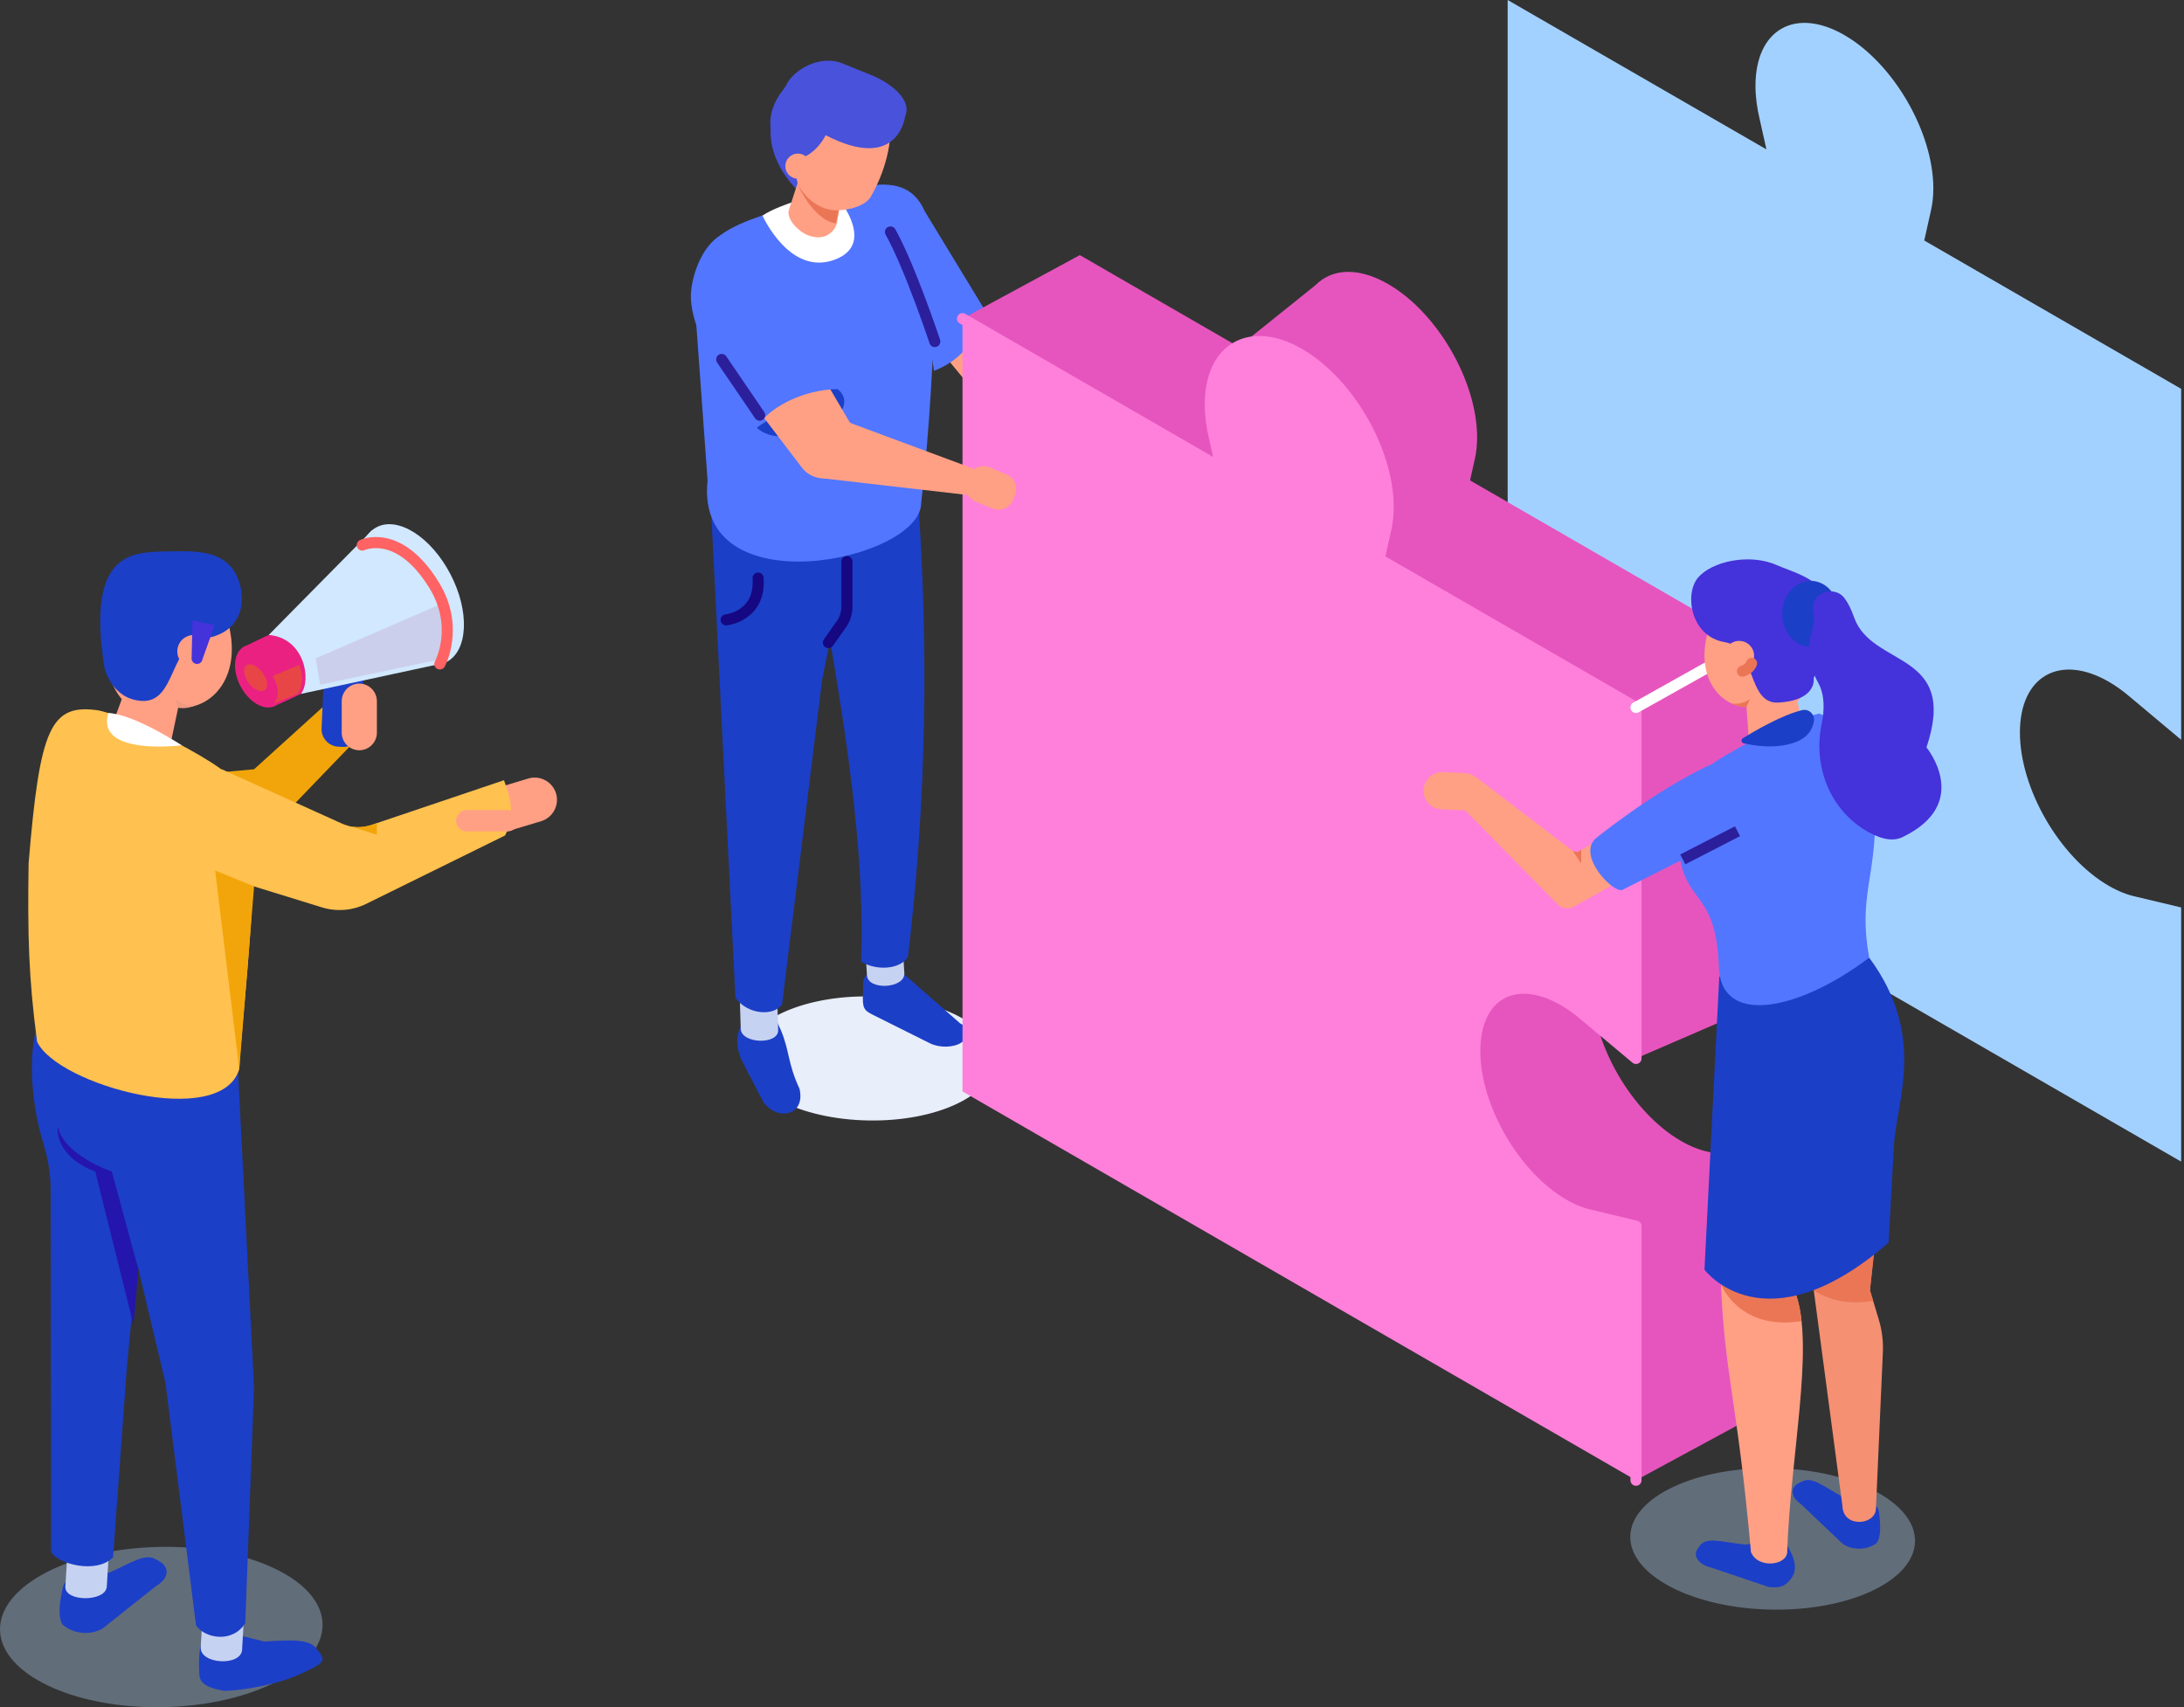 <svg width="197" height="154" viewBox="0 0 197 154" fill="none" xmlns="http://www.w3.org/2000/svg">
<rect x="0" y="0" width="197" height="154" fill="#333333" stroke="none"/>
<g clip-path="url(#clip0)">
<path d="M111.902 31.144L119.337 25.178L129.919 42.114C129.919 42.114 114.874 36.952 114.708 36.704C114.543 36.455 111.902 31.144 111.902 31.144Z" fill="#E655BE"/>
<path d="M190.221 61.498C190.846 61.859 191.454 62.295 192.038 62.788L196.742 66.73V35.073L173.57 21.694L174.181 18.965C174.316 18.373 174.39 17.718 174.39 17.001C174.39 11.918 170.799 5.723 166.368 3.166C161.939 0.608 158.347 2.655 158.347 7.739C158.347 8.715 158.48 9.731 158.726 10.755L159.335 13.476L135.994 0V69.708L196.742 104.781V81.854L192.659 80.881C191.89 80.718 191.071 80.398 190.221 79.907C185.791 77.35 182.199 71.155 182.199 66.072C182.2 60.988 185.791 58.941 190.221 61.498Z" fill="#A3D1FF"/>
<path d="M85.97 24.625L90.022 31.221C90.763 32.683 92.371 35.349 92.911 38.374L98.421 36.21L98.225 37.732L90.929 40.962C91.564 37.44 89.404 37.164 88.173 35.678C86.013 33.071 83.87 30.469 83.848 30.356C83.812 30.177 85.97 24.625 85.97 24.625Z" fill="#FFA085"/>
<path d="M83.408 19.048L88.821 27.947C88.046 31.043 86.368 32.618 84.249 33.45L82.447 21.413L83.408 19.048Z" fill="#5276FF"/>
<path d="M151.629 84.509C152.254 84.87 152.861 85.306 153.445 85.798L158.15 89.741V58.084L132.601 43.333L133.028 41.425C133.163 40.833 133.237 40.178 133.237 39.461C133.237 34.378 129.646 28.183 125.216 25.626C120.786 23.068 117.194 25.116 117.194 30.199C117.194 31.175 117.328 32.192 117.573 33.216L117.944 34.871L97.402 23.011L86.82 28.742L97.402 46.994V92.719L137.249 115.725L147.568 133.523L158.15 127.792V104.865L154.067 103.892C153.297 103.729 152.479 103.409 151.628 102.918C147.198 100.361 143.607 94.166 143.607 89.083C143.607 83.999 147.198 81.951 151.629 84.509Z" fill="#E655BE"/>
<path d="M147.569 95.473L161.588 89.41L157.535 63.765L143.613 72.364L147.569 95.473Z" fill="#E655BE"/>
<path d="M9.041 70.65L22.918 69.39L29.091 63.798L31.655 67.224L22.729 76.492L9.041 70.65Z" fill="#F2A50A"/>
<path d="M32.879 59.092C32.919 58.215 32.239 57.471 31.362 57.431L30.973 57.414C30.096 57.374 29.352 58.053 29.312 58.931L29.006 65.693C28.966 66.571 29.645 67.314 30.522 67.354L30.911 67.372C31.789 67.412 32.532 66.733 32.572 65.855L32.879 59.092Z" fill="#1C3FC7"/>
<path d="M22.294 58.206C22.412 58.124 26.046 56.418 26.186 56.379C26.615 56.083 27.202 56.055 27.838 56.366C29.076 56.972 30.03 58.632 29.969 60.073C29.93 60.978 29.5 61.582 28.879 61.756C28.76 61.838 25.127 63.544 24.986 63.583C24.557 63.879 23.97 63.907 23.334 63.596C22.096 62.99 21.142 61.331 21.204 59.889C21.243 58.984 21.673 58.38 22.294 58.206Z" fill="#EB2182"/>
<path d="M40.282 59.712C42.221 58.707 42.382 55.17 40.641 51.812C38.9 48.454 35.916 46.547 33.977 47.552C32.039 48.557 31.878 52.094 33.619 55.452C35.36 58.81 38.343 60.718 40.282 59.712Z" fill="#D1E8FF"/>
<path d="M33.562 47.828L24.236 57.276C27.423 57.518 28.139 61.286 27.144 62.592L40.079 59.803L33.562 47.828Z" fill="#D1E8FF"/>
<path d="M48.81 74.073L43.833 75.571C42.774 75.889 41.648 75.284 41.329 74.225C41.011 73.167 41.616 72.041 42.675 71.722L47.652 70.225C48.711 69.906 49.837 70.512 50.156 71.57C50.474 72.629 49.868 73.755 48.81 74.073Z" fill="#FFA085"/>
<path d="M89.675 95.674C89.729 92.585 84.733 89.991 78.514 89.881C72.296 89.771 67.21 92.186 67.156 95.275C67.101 98.365 72.098 100.958 78.316 101.068C84.535 101.179 89.62 98.763 89.675 95.674Z" fill="#E8EEFA"/>
<path d="M72.118 98.212C71.037 95.885 71.236 94.836 70.442 92.937C69.864 91.736 70.187 92.048 69.343 91.526C68.965 91.292 68.479 91.347 68.183 91.644L67.331 91.927C66.374 92.818 66.285 94.177 66.872 95.573L68.823 99.345C69.969 101.124 72.697 100.739 72.118 98.212Z" fill="#1C3FC7"/>
<path d="M66.815 92.804C66.856 94.159 70.231 94.27 70.191 92.915L70.059 88.508L66.684 88.397L66.815 92.804Z" fill="#C6D2F2"/>
<path d="M86.6 92.305L81.626 87.946C80.975 87.621 79.55 87.553 78.595 87.739C78.167 87.822 77.862 88.204 77.856 88.641L77.844 89.582C77.779 90.94 77.912 91.128 78.772 91.557L83.879 94.105C84.739 94.534 86.01 94.509 86.704 94.05L86.901 93.92C87.596 93.461 87.46 92.734 86.6 92.305Z" fill="#1C3FC7"/>
<path d="M78.202 87.984C78.286 89.37 81.657 89.165 81.573 87.779L81.299 83.274L77.928 83.48L78.202 87.984Z" fill="#C6D2F2"/>
<path d="M77.675 86.733C79.054 87.6 81.237 87.446 81.9 86.298C83.546 72.514 83.798 58.571 82.772 44.483L72.109 42.015C75.006 58.826 78.147 73.668 77.675 86.733Z" fill="#1C3FC7"/>
<path d="M66.339 89.995C67.454 91.582 69.868 91.671 70.548 90.573L74.165 61.265L77.592 44.567L64.049 44.122L66.339 89.995Z" fill="#1C3FC7"/>
<path d="M83.093 45.365C83.578 41.218 84.119 34.714 84.271 28.157C84.611 18.974 83.32 15.532 77.346 16.964L74.905 17.321C67.555 20.253 62.274 19.896 62.669 27.363L63.823 43.321C62.6 54.879 83.097 50.565 83.093 45.365Z" fill="#5276FF"/>
<path d="M143.485 109.624C142.716 109.461 141.897 109.141 141.047 108.65C136.617 106.093 133.026 99.898 133.026 94.815C133.026 89.731 136.617 87.684 141.047 90.242C141.672 90.603 142.28 91.038 142.864 91.531L147.568 95.474V63.816L86.82 28.743V98.451L147.568 133.524V110.598L143.485 109.624Z" fill="#FF80DB"/>
<path d="M125.216 45.745C125.216 40.661 121.625 34.467 117.195 31.909C112.765 29.352 109.174 31.399 109.174 36.483C109.174 37.458 109.307 38.475 109.552 39.499L113.452 56.904L121.865 61.761L125.007 47.709C125.142 47.117 125.216 46.462 125.216 45.745Z" fill="#FF80DB"/>
<path d="M86.82 28.743L110.161 42.219L109.552 39.499C109.307 38.475 109.173 37.458 109.173 36.482C109.173 31.399 112.765 29.351 117.195 31.909C121.625 34.467 125.216 40.661 125.216 45.744C125.216 46.461 125.142 47.116 125.007 47.708L124.397 50.437L147.569 63.816V95.473L142.864 91.53C142.28 91.038 141.673 90.602 141.047 90.241C136.617 87.683 133.026 89.731 133.026 94.814C133.026 99.898 136.617 106.092 141.047 108.65C141.898 109.141 142.717 109.46 143.486 109.623L147.569 110.597V133.523" stroke="#FF80DB" stroke-miterlimit="10" stroke-linecap="round" stroke-linejoin="round"/>
<path d="M87.207 43.334L87.375 42.934C87.684 42.199 88.538 41.851 89.273 42.159L90.781 42.793C91.516 43.102 91.865 43.956 91.556 44.691L91.388 45.092C91.079 45.826 90.225 46.175 89.49 45.866L87.982 45.233C87.246 44.924 86.897 44.07 87.207 43.334Z" fill="#FFA085"/>
<path opacity="0.4" d="M14.677 153.989C22.712 153.846 29.167 150.494 29.096 146.503C29.025 142.512 22.454 139.392 14.42 139.535C6.386 139.678 -0.069 143.03 0.002 147.021C0.073 151.012 6.643 154.132 14.677 153.989Z" fill="#A8C4E5"/>
<path d="M6.563 142.265L9.863 141.851C12.072 140.85 13.104 140.099 14.088 140.666L14.367 140.827C15.35 141.395 15.226 142.396 14.09 143.052L9.238 146.906C8.102 147.562 6.572 147.355 5.666 146.559C5.666 146.559 5.123 146.07 5.511 144.008C5.732 142.832 5.655 142.789 6.563 142.265Z" fill="#1C3FC7"/>
<path d="M20.466 147.23L23.826 148.066C26.346 147.923 27.586 147.87 28.372 148.501L28.582 148.762C29.324 149.682 29.499 149.906 27.479 150.818C25.209 151.965 21.751 152.5 20.246 152.518C19.364 152.376 18.009 152.086 17.984 151.064C17.984 151.064 17.765 148.225 18.429 147.954C19.582 147.483 19.388 147.399 20.466 147.23Z" fill="#1C3FC7"/>
<path d="M21.838 148.803C21.75 150.337 18.018 150.122 18.107 148.588L18.395 143.603L22.126 143.818L21.838 148.803Z" fill="#C6D2F2"/>
<path d="M22.125 146.403C21.01 148.22 18.515 147.823 17.68 146.615L14.928 124.745L7.893 95.173L21.354 94.314L22.917 125.158L22.125 146.403Z" fill="#1C3FC7"/>
<path d="M9.633 143.117C9.548 144.508 5.811 144.508 5.896 143.117L6.173 138.595H9.91L9.633 143.117Z" fill="#C6D2F2"/>
<path d="M10.199 140.471C8.706 142.008 5.176 141.082 4.611 139.972L4.589 121.709L4.569 107.353C4.568 105.924 4.34 104.507 3.914 103.143C2.639 99.051 2.487 93.855 3.74 91.731L13.946 97.227L11.45 123.254L10.199 140.471Z" fill="#1C3FC7"/>
<path d="M16.549 61.045C15.831 64.326 13.495 65.387 11.33 63.414C9.165 61.442 9.206 57.221 9.924 53.94C10.641 50.659 11.762 49.561 13.927 51.534C16.092 53.506 17.266 57.765 16.549 61.045Z" fill="#FFA085"/>
<path d="M20.591 60.621C19.526 63.805 16.018 64.822 14.077 62.629C12.136 60.435 11.426 56.075 12.491 52.89C13.557 49.706 15.994 48.902 17.935 51.096C19.875 53.289 21.656 57.436 20.591 60.621Z" fill="#FFA085"/>
<path d="M11.4 69.243L11.068 69.12C9.945 68.705 9.366 67.446 9.781 66.323L12.123 59.992C12.538 58.868 13.797 58.289 14.92 58.705L15.252 58.828C16.375 59.243 16.954 60.502 16.539 61.625L15.184 68.04C14.768 69.162 12.523 69.658 11.4 69.243Z" fill="#FFA085"/>
<path d="M9.434 60.287C9.434 60.287 10.076 63.065 12.787 63.224C15.912 63.407 15.281 58.039 18.39 57.602C22.593 57.011 22.235 52.963 20.963 51.29C19.692 49.617 17.416 49.669 14.607 49.748C11.637 49.832 7.793 50.136 9.434 60.287Z" fill="#1C3FC7"/>
<path d="M18.873 59.227C18.614 60.002 17.776 60.419 17.002 60.16C16.228 59.901 15.81 59.063 16.069 58.289C16.328 57.515 17.166 57.097 17.94 57.356C18.714 57.615 19.132 58.453 18.873 59.227Z" fill="#FFA085"/>
<path d="M3.344 93.965C2.576 88.171 2.484 84.306 2.58 77.875C3.594 65.646 4.545 63.426 8.915 64.083L10.637 64.541C11.464 64.76 12.267 65.072 13.027 65.464C21.084 69.615 23.235 70.895 22.881 75.711C22.918 83.642 21.749 92.537 21.582 96.44C19.922 101.924 5.187 97.889 3.344 93.965Z" fill="#FFC14F"/>
<path d="M16.06 63.844L15.799 63.002C15.799 63.002 16.352 63.69 17.549 63.666C17.55 63.666 16.81 63.989 16.06 63.844Z" fill="#F09A82"/>
<path d="M9.793 64.316C9.793 64.316 9.017 66.044 11.06 66.854C13.103 67.663 16.391 67.227 16.391 67.227C16.391 67.227 12.149 64.439 9.793 64.316Z" fill="white"/>
<path d="M12.476 114.499L10.092 105.681H8.598L12.043 119.514L12.476 114.499Z" fill="#2415AD"/>
<path d="M17.693 59.883C17.425 59.839 17.242 59.584 17.286 59.317L17.36 56.062C17.404 55.794 18.028 56.15 18.296 56.193C18.563 56.237 19.37 56.227 19.326 56.495L18.259 59.476C18.215 59.744 17.961 59.927 17.693 59.883Z" fill="#4432DB"/>
<path d="M20.006 69.389L30.899 74.314C31.709 74.68 32.629 74.719 33.468 74.424L45.46 70.377C46.146 72.205 46.434 73.684 45.556 75.361L33.034 81.529C31.791 82.141 30.359 82.255 29.035 81.846L19.387 78.868L20.006 69.389Z" fill="#FFC14F"/>
<path d="M45.786 74.993H42.098C41.57 74.993 41.137 74.561 41.137 74.032C41.137 73.503 41.57 73.07 42.098 73.07H45.786C46.315 73.07 46.748 73.503 46.748 74.032C46.748 74.561 46.315 74.993 45.786 74.993Z" fill="#FFA085"/>
<path d="M32.409 67.674C31.538 67.674 30.824 66.961 30.824 66.089V63.247C30.824 62.375 31.538 61.662 32.409 61.662C33.281 61.662 33.995 62.375 33.995 63.247V66.089C33.995 66.961 33.281 67.674 32.409 67.674Z" fill="#FFA085"/>
<path d="M147.568 63.816L157.335 58.343" stroke="white" stroke-miterlimit="10" stroke-linecap="round" stroke-linejoin="round"/>
<path opacity="0.4" d="M172.739 139.039C172.802 135.515 167.103 132.557 160.01 132.431C152.917 132.306 147.117 135.06 147.054 138.584C146.992 142.108 152.691 145.066 159.784 145.191C166.877 145.317 172.677 142.562 172.739 139.039Z" fill="#A8C4E5"/>
<path d="M168.801 135.529L166.05 134.934C164.262 133.925 163.448 133.214 162.577 133.62L162.33 133.735C161.458 134.14 161.488 134.993 162.397 135.631L166.2 139.243C167.109 139.881 168.414 139.82 169.238 139.217C169.238 139.217 169.732 138.845 169.559 137.077C169.459 136.069 169.528 136.039 168.801 135.529Z" fill="#1C3FC7"/>
<path d="M166.192 135.856C166.245 137.798 169.079 137.614 169.209 136.148L169.838 121.967C169.882 120.977 169.758 119.987 169.472 119.039L168.672 116.384L171.187 91.577L159.725 87.222L166.192 135.856Z" fill="#F59073"/>
<path d="M160.197 138.81L157.431 139.331C155.392 139.097 154.032 138.632 153.386 139.345L153.216 139.593C152.57 140.305 153.251 141.159 154.336 141.394L159.51 143.14C160.841 143.324 161.182 142.86 161.601 142.331C161.601 142.331 162.343 141.502 161.496 139.941C161.014 139.051 161.065 138.997 160.197 138.81Z" fill="#1C3FC7"/>
<path d="M157.937 139.991C158.554 141.551 161.256 141.209 161.21 139.929C161.517 131.285 163.59 121.823 162.075 117.01C159.881 110.039 164.756 102.693 166.6 95.705L155.266 94.48C155.07 101.849 154.99 108.751 155.221 115.432C155.51 123.805 156.725 126.363 157.937 139.991Z" fill="#FFA085"/>
<path d="M157.057 61.65C157.899 64.587 160.083 65.414 161.934 63.497C163.785 61.579 164.602 57.644 163.759 54.707C162.917 51.77 160.733 50.943 158.882 52.861C157.031 54.778 156.214 58.713 157.057 61.65Z" fill="#FFA085"/>
<path d="M153.961 60.716C154.804 63.653 157.952 64.716 159.803 62.799C161.654 60.881 162.471 56.946 161.629 54.009C160.786 51.072 158.603 50.245 156.752 52.162C154.901 54.08 153.118 57.779 153.961 60.716Z" fill="#FFA085"/>
<path d="M161.085 69.193L161.4 69.123C162.463 68.885 163.139 67.821 162.902 66.758L161.565 60.762C161.328 59.699 160.263 59.023 159.2 59.26L158.885 59.331C157.822 59.568 157.146 60.632 157.383 61.695L157.821 67.645C158.058 68.709 160.022 69.43 161.085 69.193Z" fill="#FFA085"/>
<path d="M157.534 63.765L157.853 63.028C157.853 63.028 157.286 63.596 156.205 63.458C156.205 63.458 156.842 63.823 157.534 63.765Z" fill="#EB7655"/>
<path d="M140.123 80.758L139.973 78.179L149.685 72.627L151.789 76.309L141.975 81.775C141.172 82.223 140.177 81.676 140.123 80.758Z" fill="#FFA085"/>
<path d="M131.855 72.781L140.232 81.311L143.067 77.672L133.178 70.124L131.855 72.781Z" fill="#FFA085"/>
<path d="M163.598 61.14C163.598 61.14 163.963 63.177 160.409 63.373C157.565 63.53 158.41 58.387 155.591 57.928C152.489 57.422 151.927 53.59 153.149 52.12C154.371 50.649 157.787 49.88 160.261 50.971C162.735 52.062 167.93 52.858 163.598 61.14Z" fill="#4432DB"/>
<path d="M157.637 60.264C158.25 59.844 158.406 59.006 157.986 58.394C157.565 57.781 156.728 57.626 156.115 58.046C155.502 58.467 155.347 59.304 155.767 59.917C156.187 60.529 157.025 60.685 157.637 60.264Z" fill="#FFA085"/>
<path d="M163.325 58.343C164.74 58.343 165.887 57.011 165.887 55.367C165.887 53.724 164.74 52.392 163.325 52.392C161.91 52.392 160.764 53.724 160.764 55.367C160.764 57.011 161.91 58.343 163.325 58.343Z" fill="#1C3FC7"/>
<path d="M154.855 75.973L146.314 80.284C145.41 80.507 142.247 77.147 143.935 75.627C144.063 75.512 149.191 71.385 154.04 69.093C155.828 68.248 159.368 73.916 154.855 75.973Z" fill="#5276FF"/>
<path d="M133.747 71.484C133.707 72.407 132.919 73.131 131.996 73.091L130.014 73.007C129.09 72.967 128.366 72.18 128.406 71.256C128.445 70.332 129.233 69.609 130.157 69.648L132.139 69.733C133.062 69.772 133.786 70.56 133.747 71.484Z" fill="#FFA085"/>
<path d="M155.238 115.847C155.238 115.847 156.865 120.082 162.502 119.161C162.502 119.161 162.37 117.201 161.59 115.847C160.809 114.493 155.238 115.847 155.238 115.847Z" fill="#EB7655"/>
<path d="M161.588 114.07C161.588 114.07 163.324 118.262 168.961 117.342L168.672 116.383L169.074 112.799L161.588 114.07Z" fill="#EB7655"/>
<path d="M155.08 88.104L153.746 114.528C153.746 114.528 159.148 121.8 170.351 112.094L170.839 103.294C171.056 99.377 173.814 93.414 168.606 86.388L155.08 88.104Z" fill="#1C3FC7"/>
<path d="M168.605 86.386C167.601 80.883 169.229 79.176 169.142 73.325C169.142 62.806 169.094 66.386 164.074 64.362L162.507 64.779C161.754 64.978 161.023 65.262 160.331 65.618C153 69.396 151.043 70.561 151.365 74.942C151.332 82.159 154.835 79.363 155.055 87.486C155.461 92.589 162.405 91.071 168.605 86.386Z" fill="#5276FF"/>
<path d="M162.553 64.055C163.162 63.908 163.722 64.443 163.618 65.061C163.503 65.747 163.083 66.568 161.831 66.992C160.097 67.579 158.193 67.263 157.277 67.045C157.06 66.994 157.016 66.707 157.206 66.589C158.238 65.951 160.716 64.499 162.553 64.055Z" fill="#1C3FC7"/>
<path d="M163.561 55.153C163.254 53.541 165.417 52.664 166.394 53.983C166.688 54.379 166.973 54.928 167.234 55.672C168.843 60.267 176.71 58.667 173.77 67.417C173.77 67.417 177.944 72.453 171.617 75.508C170.603 75.998 169.346 75.588 168.098 74.794C164.947 72.791 163.555 68.968 164.314 65.311C164.581 64.029 164.6 62.666 163.994 61.566C163.225 60.173 162.91 58.542 163.415 57.033C163.63 56.391 163.677 55.764 163.561 55.153Z" fill="#4432DB"/>
<path d="M151.789 77.519L156.725 74.978" stroke="#2C1F9C" stroke-miterlimit="10"/>
<path d="M157.17 60.542C157.17 60.542 157.807 60.374 157.994 59.833" stroke="#EB7655" stroke-miterlimit="10" stroke-linecap="round" stroke-linejoin="round"/>
<path d="M141.871 76.76L142.628 77.892V76.66L142.25 76.876L141.871 76.76Z" fill="#EB7655"/>
<path d="M74.188 43.143L89.407 44.894L88.528 42.544L74.815 37.45L74.188 43.143Z" fill="#FFA085"/>
<path d="M68.781 19.451C68.781 19.451 71.237 24.961 75.315 23.415C79.393 21.869 75.062 17.19 75.062 17.19C75.062 17.19 70.349 18.334 68.781 19.451Z" fill="white"/>
<path d="M74.891 17.419C74.891 17.419 73.98 18.261 73.519 18.357C73.059 18.453 68.107 14.451 69.899 9.964C71.034 7.123 76.404 9.349 76.404 9.349L74.891 17.419Z" fill="#4852DB"/>
<path d="M73.256 21.336L73.533 21.384C74.469 21.543 75.364 20.907 75.523 19.972L76.418 14.697C76.577 13.762 75.942 12.866 75.007 12.707L74.73 12.66C73.794 12.501 72.899 13.137 72.74 14.072L71.134 19.014C70.975 19.949 72.32 21.178 73.256 21.336Z" fill="#FFA085"/>
<path d="M74.45 7.639C75.597 6.614 76.796 6.682 77.606 7.638C78.774 7.469 79.801 8.401 80.178 10.21C80.704 12.73 79.692 15.778 78.544 17.744C77.754 19.099 74.328 19.363 73.519 18.355C72.085 18.515 71.962 16.508 71.574 14.651C71.049 12.132 72.776 9.135 74.45 7.639Z" fill="#FFA085"/>
<path d="M75.281 9.368C75.281 9.368 75.024 14.134 71.142 14.557C71.142 14.557 67.37 11.438 71.199 7.454C74.574 3.942 78.4 7.694 78.4 7.694L75.281 9.368Z" fill="#4852DB"/>
<path d="M72.879 11.787C73.935 10.774 71.948 10.688 74.476 12.195C81.098 15.62 81.647 10.461 81.647 10.461C82.301 9.005 80.343 7.549 78.887 6.895L76.162 5.79C74.019 4.814 71.533 6.291 70.879 7.747L70.732 7.98C70.079 9.436 71.423 11.133 72.879 11.787Z" fill="#4852DB"/>
<path d="M70.862 15.217C70.99 15.83 71.59 16.223 72.202 16.095C72.815 15.967 73.208 15.367 73.08 14.755C72.953 14.142 72.352 13.749 71.74 13.877C71.127 14.004 70.734 14.605 70.862 15.217Z" fill="#FFA085"/>
<path d="M75.653 18.963C75.653 18.963 73.439 19.264 71.91 16.558C71.91 16.558 73.336 19.871 75.403 20.154L75.653 18.963Z" fill="#EB7655"/>
<path d="M68.256 38.575C68.256 38.575 70.616 41.192 75.971 36.944C75.971 36.944 76.593 35.898 75.543 35.096C74.492 34.294 68.256 38.575 68.256 38.575Z" fill="#1C3FC7"/>
<path d="M65.295 32.934L72.326 42.17C73.286 43.431 75.163 43.49 76.2 42.292L77.938 40.286L69.432 25.834L65.295 32.934Z" fill="#FFA085"/>
<path d="M68.621 22.701L75.543 35.098C72.477 35.143 69.35 36.721 68.257 38.576C68.257 38.576 61.816 30.645 62.348 26.169C62.809 22.282 65.964 18.638 68.621 22.701Z" fill="#5276FF"/>
<path d="M68.524 37.45L65.098 32.423" stroke="#2C1F9C" stroke-miterlimit="10" stroke-linecap="round" stroke-linejoin="round"/>
<path d="M76.392 50.656V54.728C76.392 55.292 76.218 55.841 75.894 56.302L74.725 57.963" stroke="#150882" stroke-miterlimit="10" stroke-linecap="round" stroke-linejoin="round"/>
<path d="M65.5 55.914C65.5 55.914 68.626 55.604 68.381 52.143" stroke="#150882" stroke-miterlimit="10" stroke-linecap="round" stroke-linejoin="round"/>
<path d="M28.484 59.382L39.933 54.415C39.933 54.415 41.184 56.674 39.877 59.434L28.878 61.758L28.484 59.382Z" fill="#CCCFEB"/>
<path d="M32.68 49.167C32.68 49.167 35.959 47.589 39.15 52.769C41.492 56.572 39.676 59.89 39.676 59.89" stroke="#FF6363" stroke-miterlimit="10" stroke-linecap="round" stroke-linejoin="round"/>
<path d="M24.715 63.441C24.715 63.441 25.566 62.605 24.602 60.98L26.979 59.981C26.979 59.981 27.633 61.364 26.861 62.591L24.715 63.441Z" fill="#E84646"/>
<path d="M23.886 62.247C23.544 62.501 22.895 62.208 22.436 61.591C21.978 60.975 21.883 60.269 22.225 60.014C22.567 59.76 23.216 60.054 23.674 60.67C24.133 61.286 24.228 61.993 23.886 62.247Z" fill="#E84646"/>
<path d="M21.583 96.441L22.919 79.959L19.41 78.524L21.583 96.441Z" fill="#F2A50A"/>
<path d="M10.092 105.68C10.092 105.68 5.711 104.201 5.215 101.597C5.215 101.597 4.747 104.183 8.598 105.68L9.39 107.26L10.092 105.68Z" fill="#2415AD"/>
<path d="M30.898 74.314L33.995 75.293V74.238C33.995 74.238 32.421 75.003 30.898 74.314Z" fill="#F2A50A"/>
<path d="M84.32 30.808C84.32 30.808 82.099 24.099 80.322 20.922" stroke="#2C1F9C" stroke-miterlimit="10" stroke-linecap="round" stroke-linejoin="round"/>
</g>
<defs>
<clipPath id="clip0">
<rect width="196.743" height="154" fill="white"/>
</clipPath>
</defs>
</svg>
